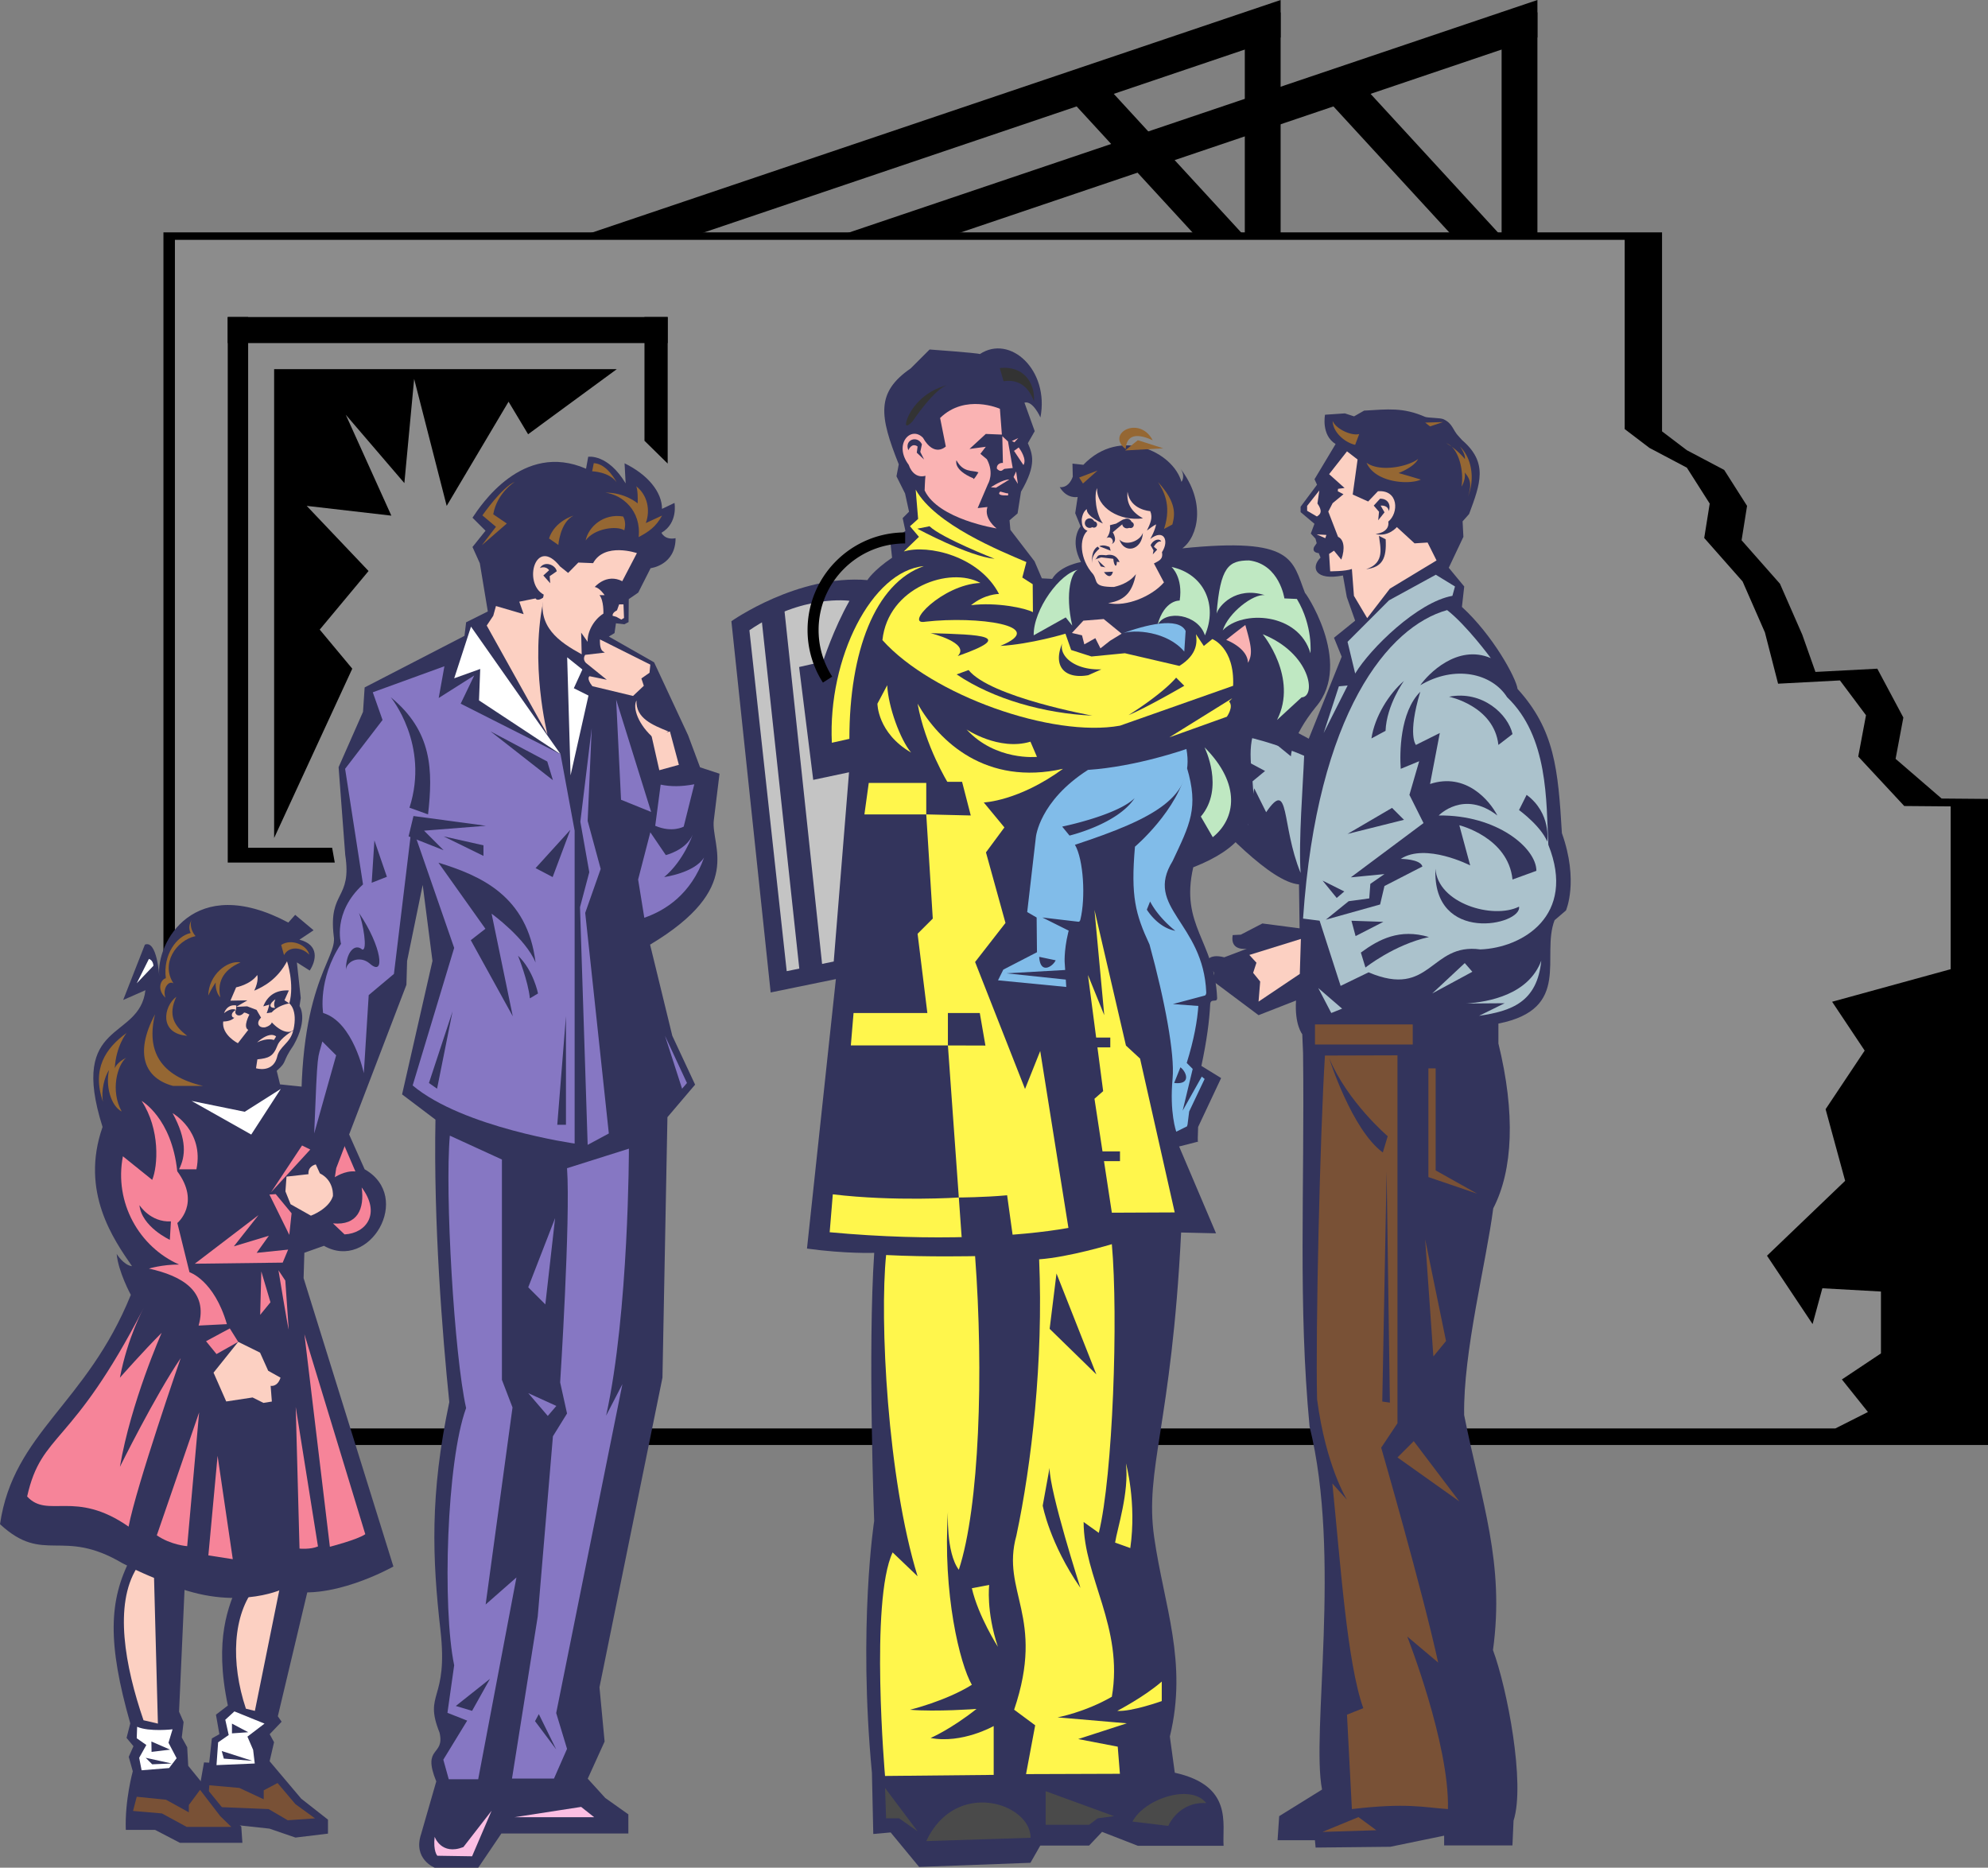 <svg xmlns="http://www.w3.org/2000/svg" width="539.996" height="507.293"><rect width="100%" height="100%" fill="#808080" stroke="none"/><path d="m91.43 96.875 256.422-86.707V0L88.32 87.656l3.11 9.219"/><path d="M347.852 75.336V3.37h-9.727v71.965h9.727"/><path d="m348.293 75.281-50.352-54.777-7.152 6.598 50.356 54.777 7.148-6.598"/><path d="m161.184 96.875 256.421-86.707V0l-259.53 87.656 3.109 9.219"/><path d="M417.605 75.336V3.37h-9.726v71.965h9.726"/><path d="m418.047 75.281-50.352-54.777-7.152 6.598 50.355 54.777 7.149-6.598"/><path d="M44.395 63.121h407.062v54.047l6.727 5.11 10.156 5.367 6.21 9.761-1.487 9.34 10.421 11.809 6.063 13.832 3.578 10.12 16.8-.882 7.079 13.266-2.11 11.222 12.5 10.782 12.602.105v175.477H44.395V63.12"/><path fill="#8c8c8c" d="M498.535 387.988H47.512V65.152h393.8v51.395l6.723 5.11 10.16 5.37 6.211 9.758-1.492 9.34 10.422 11.809 6.062 13.836 3.579 13.933 16.804-.887 7.074 9.454-2.105 11.222 12.496 13.434 12.606.105v44.219l-32.2 8.844 8.844 13.265-10.613 15.918 5.308 19.457-21.226 20.34 12.383 18.57 2.652-9.726 15.918.883v16.804l-10.613 7.075 7.074 8.843-8.844 4.465"/><path d="M61.86 93.187v-7.074h119.5v7.074H61.86"/><path d="M67.402 230.262V86.113H61.86v144.149h5.543m100.14-130H74.461v127.351l21.226-45.988-8.843-10.613 13.265-15.918-16.8-17.688 22.992 2.653-12.383-27.414 15.918 18.57 2.656-28.297 8.84 34.488 16.805-28.3 5.308 8.843 24.098-17.687M90.934 234.285l-.72-4.023H61.86v4.023h29.075M181.36 125.91V86.113h-6.301v33.606l6.3 6.191"/><path fill="#33345c" d="M347.02 499.84h10.152l.183 1.992 20.286-.215 14.629-3.02v2.653h18.55l.301-6.73c3.258-10.07-1.754-36.012-5.586-46.329 3.242-23.586-3.098-40.214-7.832-63.824-.293-17.097 6.024-41.558 7.902-56.16 5.383-10.387 6.047-25.863 1.403-44.785v-5.399c20.12-3.98 11.496-18.351 15.258-28.078l3.093-2.652s3.536-7.961-1.105-21.004c-1.035-17.465-1.988-28.078-12.05-39.172-.329-2.883-6.669-14.555-15.102-22.258l.62-5.562-4.199-5.082 3.977-8.403-.219-4.203 1.766-1.988c3.062-8.258 5.234-13.93-1.879-20.059-.281-.335-.574-.66-.887-.976-1.75-1.79-1.636-3.613-4.304-4.758-.793-.34-3.973-.308-4.844-.586-6.067-2.656-10.13-2.074-16.606-1.71l-2.726 1.558-2.504-.809-5.383.367s-1.102 5.528 2.875 7.961l-5.73 9.559.683 1.492-4.457 5.973v1.472l3.758 3.168-.996 2.653 1.273 1.383.328 1.218-.714 1.047c-.664 1.602 1.27 1.66 1.27 1.66l.495 1.215c-2.762 2.711-1.441 6.36 6.082 4.86l1.047 5.863 2.266 6.41-5.746 4.645 2.093 5.14-8.949 22.278-5.746-3.098-23.27-4.973-3.98 22.77c9.34 9.84 22.606 24.21 30.344 24.875l.164 11.933-10.11-1.324-5.859 3.043-2.21.11c-.778 4.511 3.866 3.703 3.866 3.703l-6.148 2.332c-4.465-1.153-4.906 1.425-4.906 1.425l2.133 2.727.097 2.598 11.992 8.972 10.172-3.98c-.414 6.605 1.696 9.14 1.696 9.14l.218 5.086c.446 37.805-1.382 68.2 1.77 101.48 8.703 35.11.375 83.466 3.39 98.606l-11.644 7.223-.441 6.547"/><path fill="#abc2cc" d="M343.922 220.613c6.488-9.433 4.023 3.465 9.36 16.489-.59-8.547.656-23.872.96-31.817 0 0-15.035-6.781-28.363-6.832 0 0 3.539 16.274 6.844 14.496l6.484-5.894 4.422 2.355-8.309 6.867 3.594 7.875 1.77-10.023 3.238 6.484"/><path fill="#fcd0c2" d="m357.703 140.285-2.652-1.547v-1.328l3.316-4.2-.515 3.536c1.402 2.066.96 2.875-.149 3.54m8.18-17.688 2.875 2.21-1.324 9.508 4.199 1.899 2.652-2.785c5.64-.442 5.695 5.914 2.82 8.238.442 3.094-3.48 3.371-3.48 3.371 3.535.883 5.8-1.879 5.8-1.879l4.81 4.422 3.538-.223 2.43 4.864-12.672 7.664-6.164 8.008-3.601-6.055-.555-7.297c-1.766.664-5.895.629-5.895.629l-.293-4.719 1.325-.883 1.988 2.434c1.11-3.098.664-5.527-.883-6.191l-2.652-6.856 1.18-2.285 2.945-2.43-1.547-.812.074-.66 1.77-.223-4.2-3.758 4.86-6.191"/><path fill="#33345c" d="M374.566 145.543c.278 2.82 1.82 7.371-3.484 9.059 4.422-.555 5.582-2.93 5.305-8.125l-1.82-.934m-1.422-8.207 1.714-1.879c2.32-.055 2.985 1.938 2.375 3.371-.218-1.765-2.21-1.492-2.21-1.492l1.05 1.824-1.715 2.156.223-2.32-1.437-1.66"/><path fill="#956733" d="M361.98 114.344c.07 2.875 3.02 5.746 6.114 6.484l1.11-2.95c-1.845.59-6.192-1.175-7.224-3.534m34.563 6.926c3.242 3.097 4.129 8.843 2.21 13.562 1.306-3.855.15-5.16-.882-6.488.293 2.066-.887 3.832-.887 3.832.739-4.567-.882-10.61-4.125-11.79 3.094 1.77 5.047 4.294 5.047 4.294.149-1.473-1.363-3.41-1.363-3.41m-25.352 4.421c3.684 2.653 11.348 1.036 14.004-1.03-1.035 2.21-5.308 3.831-5.308 3.831a224.717 224.717 0 0 1 6.043 1.77c-3.094 1.472-12.38.886-14.739-4.57"/><path fill="#fcd0c2" d="m357.633 145.148 2.355 1.032.297-.883zm0 0"/><path fill="#956733" d="m387.11 114.785 4.867-.148-3.54 1.18zm0 0"/><path fill="#abc2cc" d="m390.004 156.11-12.715 6.956-11.258 11.266 2.074 8.61c4.118-6.84 17.016-19.442 26.41-21.102l.7-2.543-5.211-3.188"/><path fill="#abc2cc" d="M420.57 229.457c7.707 19.262-7.078 28.004-18.468 28.422-13.664-1.89-13.372 13.437-30.36 6.223l-7.59 3.68-5.71-17.708-4.497-.57c3.832-56.012 23.215-79.371 39.133-83.793 5.309 4.125 11.867 13.043 11.867 13.043-9.164-3.902-17.097 4.422-19.16 7.371 9.43-5.602 19.453-3.242 23.582 3.242 11.258 10.758 10.613 28.297 11.203 40.09"/><path fill="#33345c" d="m396.395 224.152 2.949 10.907s-12.086-6.192-18.867-1.77c0 0 5.308 0 5.894 2.066l-10.316 5.305-1.18 5.012-14.738 4.125 6.191-5.012 5.598-.765.297-3.95 3.832-2.652-9.137.883 19.75-14.738-3.832-7.665 2.652-9.14-5.011 2.066c-.293-4.129-.293-15.332 5.308-20.93-3.539 11.79-1.18 14.442-1.18 14.442l6.485-3.242-2.653 13.855c9.727-3.242 16.22 4.516 18.278 8.547-9.14-7.074-15.922 0-15.922 0 15.793-.2 26.531 8.844 26.531 15.035l-6.484 2.36c-1.18-11.496-14.445-14.739-14.445-14.739m-2.801-34.914c9.14-1.77 16.066 4.844 17.246 10.149l-3.832 2.949c-1.18-10.61-13.414-13.098-13.414-13.098m-23.949 69.496c4.937-3.629 10.539-6.578 18.496-4.218-9.434 2.062-17.246 8.285-17.246 8.285l-1.25-4.067"/><path fill="#33345c" d="M389.91 235.941c.59 9.434 15.625 13.856 22.7 10.317.882 5.015-23.583 10.32-22.7-10.317m-22.816 14.149 1.12 4.168 7.548-3.871zm-1.063-23.582 15.332-3.832-3.246-3.242zm54.539 2.949c-1.257-4.578-7.96-9.434-7.96-9.434l2.062-4.125c6.781 5.012 5.601 12.676 5.601 12.676m-38.91-43.629c-4.129 3.54-7.96 9.727-8.843 15.625l3.832-2.066c.293-7.074 5.011-13.559 5.011-13.559m-22.109 54.243 5.894 2.945-2.062 1.77zm0 0"/><path fill="#abc2cc" d="m366.059 186.188-6.512 12.906 4.129-12.676zm0 0"/><path fill="#fcd0c2" d="m353.355 255.031-14 4.348 1.93 2.113-.898 2.75 1.914 2.36-.442 5.453 11.204-7.52.292-9.504"/><path fill="#795136" d="M357.188 283.7v-5.454h26.55v5.453h-26.55m2.702 3.004c-1.327 21.223-2.577 74.781-2.136 93.356 2.41 18.234 8.129 27.304 8.129 27.304l-3.977-4.422c2.211 21.664 3.977 48.637 8.403 61.02l-4.426 1.77 1.328 25.644c15.035-1.77 19.457-.441 26.09 0 .441-17.688-11.055-46.871-11.055-46.871l8.402 7.074c-4.304-19.703-15.476-58.367-15.476-58.367l4.422-6.633v-99.933l-19.703.058m28.105 3.481v29.527l13.262 4.52-11.293-6.336v-27.711h-1.969"/><path fill="#33345c" d="M361.023 287.383c5.008 11.937 15.918 21.226 15.918 21.226l-1.328 4.422c-8.46-6.191-14.59-25.648-14.59-25.648"/><path fill="#795136" d="m379.594 395.863 4.422-4.422 12.379 16.36zm-8.844 45.989c2.652 17.242 8.715 26.59 8.715 26.59-3.977-13.098-5.762-25.989-4.735-31.899l-3.98 5.309m16.36-105.239 5.671 27.633-3.437 4.191zm-27.9 160.969 9.782-4.027 4.852 3.57zm0 0"/><path fill="#abc2cc" d="M401.758 275.91c8.789-1.277 15.789-3.707 16.894-14.984-3.464 9.285-14.297 11.203-20.34 11.644l10.391-.074-6.945 3.414m-12.731-6.066 8.844-8.254 2.063 2.36zm-30.953-1.477 6.485 5.602-2.95 1.18zm0 0"/><path fill="#33345c" d="m376.645 318.188.886 62.789-2.066-.293zm-129.723-179.2-1.735 1.739.75 3.48-4.12 2.746.495 4.535c-5.125 3.461-6.707 6.075-6.707 6.075-18.937-1.583-36.94 11.171-36.94 11.171l10.667 100.836 17.715-3.633-7.848 73.2c10.586 1.453 18.262 1.16 18.262 1.16-1.781 26.238-.012 72.812-.012 72.812s-4.398 28.48-.61 68.422l.368 16.61 4.719-.418 7.734 9.37 30.238-1.124 2.668-4.672h13.25l3.54-3.73 9.726 3.785h23.277c-.39-6 2.664-16.313-13.254-19.852l-1.34-9.824c4.91-20.246-1.609-35.574-4.261-54.145-2.652-18.57 4.715-30.363 7.32-82.761l9.485.222-10.028-23.586 5.16-1.324s-.218 1.547 0-3.98l6.247-13.278-5.36-3.304c1.461-6.836 2.176-12.278 2.387-16.72.09-1.831 1.953-.257 1.887-1.777-.657-15.43-10.122-19.582-6.485-35.449 26.531-10.39 11.348-25.426 16.95-37.953l9.581 7.813s.036-5.055 6.743-13.383c10.504-12.164-3.575-32.336-2.891-30.914-3.539-9.063-2.937-15.293-33.336-12.2 4.313-3.203 6.457-12.566-.473-21.585 1.102 1.546.66 2.984.22 3.535-2.216-8.063-16.583-15.145-26.641-4.64l-2.961-.325.086 3.531s-.883 3.094-3.536 2.871c1.989 3.317 4.864 2.656 4.864 2.656l-.664 4.422 1.46 3.567s-3.12 3.617.11 9.691c0 0-5.625.89-7.836 4.574l-2.8-.148-1.99-4.64-6.554-8.536-.234-2.59 2.187-1.867.93-5.894c4.344-7.446 3.105-10.239 1.863-13.188l1.864-3.258-2.793-7.758c2.324-.62 4.343 4.036 4.343 4.036 2.48-12.88-8.226-22.653-16.449-17.223-.617-.309-13.652-1.242-13.652-1.242l-5.117 5.12c-9.465 6.516-8.536 12.88-3.262 26.067l-.621 3.258 2.328 4.652 1.086 4.965"/><path fill="#c4c4c4" d="M230.742 163.191c-4.336 7.625-7.195 16.504-7.195 16.504l-6.485 1.477 3.833 30.656 9.726-2.062-4.156 51.402-12.774 2.617-10.132-92.601c14.386-9.84 27.183-7.993 27.183-7.993"/><path fill="#fab3b3" d="M270.719 143.531s-15.867-2.449-19.563-10.32c0 0 .074-2.652.223-3.98-2.063.59-3.762-.665-4.555-2.993-4.23-5.652.649-10.715 3.89-7.324 3.095 5.453 6.192 2.356 6.192 2.356l-1.547-7.739c6.852-6.703 16.243-2.5 16.243-2.5l.535 7.012-4.367-.18-4.422 4.075 4.422-.59-1.473 1.918 1.77 1.472c2.062 3.832.312 6.68.312 6.68l-2.82 6.586 2.652-.297c-1.031 3.246 2.508 5.824 2.508 5.824m1.734-16.144 2.629-.266-1.281-7.215-1.547-1.437.2 8.918"/><path fill="#33345c" d="M246.734 122.3c-1.18-2.945 2.508-4.124 3.684-1.616l-.441 2.062 1.03 2.063-1.984-1.852.22-1.687c-1.665-1.172-2.509 1.03-2.509 1.03"/><path fill="#fab3b3" d="M270.777 127.297c-.218-1.77 2.543-2.211 2.766-.387-.773-.168-1.273 1.988-2.766.387"/><path fill="#333" d="m271.563 99.965 1.039 3.582c2.793-.43 6.34.254 8.265 5.469.285-5.442-3.183-9.735-9.305-9.051"/><path fill="#fff64c" d="M248.727 132.988c5.242 9.465 22.93 16.645 30.066 19.676l-1.105 4.203 2.824 1.817.058 7.59c-1.988-1.106-9.957-2.774-16.812-1.891 3.762-3.094 7.601-3.055 7.601-3.055-5.351-10.308-19.32-13.527-25.867-11.535l4.117-3.98-2.433-2.875 2.21-1.989-.66-7.96"/><path fill="#33345c" d="m249.168 143.602 3.316-.664c3.25 3.164 17.688 8.843 17.688 8.843-7.078-.664-21.004-8.18-21.004-8.18"/><path fill="#fff64c" d="M329.305 173.574s6.09 2.305 5.644 12.7l-30.73 10.831c-18.352 3.317-51.043-8.207-64.528-23.242 1.516-14.343 18.32-20.093 26.618-15.527-10.391.441-20.91 11.633-14.93 10.527 13.93-1.605 33.824 1.047 20.34 6.575 8.18-.442 17.687-3.317 17.687-3.317l1.547 4.422 5.527 1.77 9.063-.887 14.816 3.445c5.082-3.148 4.79-6.715 4.496-8.617l2.137 3.203 2.313-1.883"/><path fill="#fff64c" d="M250.938 153.77c-13.266 4.644-20.223 23.257-20.223 46.914l-4.762 1.062c-1.105-22.992 10.832-46.648 24.985-47.976"/><path fill="#fcd0c2" d="M302.582 159.43c-5.871 0-4.277-1.493-5.672-3.48-3.68-4.079-3.836-9.747-1.52-11.782-1.394-.496-1.562-1.75-1.562-3.145.285-2.18 1.387-2.73 1.387-2.73-.2 1.988 4.363 3.898 4.363 3.898-1.89-2.488-2.469-7.734-1.574-9.62-.23 5.37 6.23 9.093 12.453 8.222-3.023-1.688-4.539-3.957-4.187-7.215.695 4.945 6.164 5.258 6.164 5.258.77 1.809 0 3.383-.899 5.273 1.793-1.394 2.488-1.691 2.488-1.691-.296 1.789-1.59 3.98-1.59 3.98 3.68-2.886 5.247.465 3.184 3.582.399 1.989-.887 2.36-2.18 3.06l2.72 5.151c-3.282 3.782-10.192 6.711-15.165 5.618 5.172-.797 6.664-3.684 7.559-7.86-2.09 2.684-5.274 3.281-5.969 3.48"/><path fill="#33345c" d="M301.496 142.656c.3 2.188-.93 3.489-.93 3.489 1.414-.762 2.235 1.136 1.34 1.636 1.953-.746.352-3.203.352-3.203l2.207-1.863s3.195-2.352.523-1.57l-1.82 1.078-1.672.433m2.563 3.894c1.691 1.895 5.687.434 6.382-1.855-.199 4.778-5.062 5.899-6.382 1.856m-6.676 5.433c.66-.277.504-.988 1.207-1.183.566-.156 1.832.015 1.832.015 2.879-.714 3.676 1.864 3.676 1.864l-.727-.102c-.02 1.84-.812 1.145-.965-.793l-3.281-.398-1.742.597"/><path fill="#33345c" d="m298.172 152.168.828 1.691 1.242.25zm.43-3.781c1.093-.645 2.789.199 2.789.199l.296.996-3.085-1.195m13.929-.297c.797-1.692 2.586-1.89 2.883-.996-1.094-.297-1.988 1.394-1.988 1.394l.894.793-1.191 1.297.2-1.098-.798-1.39"/><path fill="#956733" d="m293.125 129.707 5.016-1.914-3.98 3.539zm21.425 1.227c5.165 5.64 4.579 8.902 3.903 11.523l-2.27 1.215c2.243-6.738-.39-10.68-1.632-12.738"/><path fill="#bfe8c2" d="M318.219 153.992c8.844 1.918 12.613 10.328 9.074 18.582-1.852-5.758-10.691-7.086-12.902-2.812 1.914-6.926 6.043-6.633 6.043-6.633.968-6.352-2.215-9.137-2.215-9.137m-25.203.738c-5.012.735-12.383 10.907-12.235 17.833l8.7-4.864 1.765 2.211c-2.062-8.992-.144-15.035 1.77-15.18"/><path fill="#81bce9" d="M304.66 172.121c6.34-2.36 15.465-4.691 17.39-.738l-.366 5.601c-4.567-5.453-13.633-6.191-17.024-4.863"/><path fill="#bfe8c2" d="M330.453 166.668c1.031-12.676 3.242-14.445 8.844-14.445 8.254 1.03 9.582 10.316 9.582 10.316l3.39.148c4.422 7.372 3.684 14.739 3.684 14.739-3.242-11.055-18.515-11.809-23.824-6.207 1.566-4.848 8.348-10.004 11.445-9.563-7.96-2.504-12.531 2.95-13.12 5.012"/><path fill="#fab3b3" d="M338.266 169.762c1.449 5.175 2.187 7.765.714 10.27-.074-4.063-5.91-6.223-5.91-6.223a140.443 140.443 0 0 1 5.196-4.047"/><path fill="#fcd0c2" d="m291.164 171.926 3.106-3.344 5.527-.441 4.863 3.98-3.137 1.922-2.613 2.059-1.387-2.766-2.988 1.684-.633-2.457-2.738-.637"/><path fill="#fff64c" d="m260.441 325.262-2.964-41.305h-26.368l.739-8.809h20.047l-2.653-21.52 4.125-4.124-1.77-28.3h-16.8l1.18-8.548h21.52s-6.192-10.023-8.255-21.523c5.895 10.32 18.586 22.37 39.5 17.691-12.07 8.809-21.52 9.137-21.52 9.137l5.602 6.781-5.011 6.778 5.304 19.164-8.254 10.609 13.563 34.492 4.125-10.32 7.664 48.055c-12.95 2.324-36.516 3.812-64.852 1.175l.848-10.297c16.82 2.012 34.23.864 34.23.864"/><path fill="#33345c" d="M252.777 171.977c13.668.418 23.29.625 7.371 6.222 3.536-3.574-7.37-6.222-7.37-6.222"/><path fill="#81bce9" d="m281.578 249.207-2.562-1.473 2.355-20.34s.895-9.789 14.152-18.277c13.266-.883 26.743-5.68 26.743-5.68 2.359 12.973-8.551 18.864-30.282 26.02 2.344 4.035 2.926 14.398 1.473 20.34-.352 1.445-2.309.078-2.727 1.418-1.75 5.652-1.546 10.004-1.546 10.004l.441 6.855-18.54-1.804 1.442-2.91 9.141-4.72-.09-9.433"/><path fill="#81bce9" d="m322.422 305.938-2.914 1.445s-1.88-5.113-.992-14.547c.59-6.484-2.063-20.93-6.27-36.281-3.832-8.254-5.137-13.024-3.957-26.586 0 0 11.762-9.938 14.121-21.434 3.242 10.906.82 15.32-3.894 25.344-7.836 12.672 8.363 16.621 9.136 35.668.059 1.379-2.011 1.664-2.113 3.223-.277 4.457-1.238 9.695-3.191 15.94l2.062 2.063 2.8 2.286-4.198 8.843-.442 3.536"/><path fill="#956733" d="M305.773 121.984c-5.574-4.246 3.75-9.293 7.332-2.394-5.44-2.52-7.187-.555-7.332 2.394"/><path fill="#956733" d="m305.621 122.355 3.45-2.785 6.894 2.2zm0 0"/><path fill="#fff64c" d="m295.523 264.832 4.125 31.543-2.359 2.063 4.719 30.953 17.078-.078-9.414-41.782-3.832-3.539-8.55-36.847 2.655 28.593-4.422-10.906"/><path fill="#33345c" d="m283.14 249.207 10.817 1.273-1.18 3.54zm-.867 10.688c.278 4.808 3.649 2.707 4.477.937l-4.477-.937m-8.898 4.476 16.25 1.715.223-2.652zm45.559 29.781c4.785.555 3.296-3.129 1.699-4.25l-1.7 4.25m2.309 7.528 5.934-10.575-3.114-1.144zm-2.652-28.961 9.95-2.653-1.106 3.313zm-30.07-48.199c6.19-1.325 16.14-4.2 19.68-7.739-4.645 7.074-17.688 10.172-17.688 10.172l-1.992-2.433m23.878 20.34c2.434 4.644 6.856 7.96 6.856 7.96-4.863-.886-7.738-5.75-7.738-5.75l.882-2.21m-54.921 39.097v-8.809h8.66l1.531 8.84-10.191-.03m46.742 31.429v-2.653H292.28v2.653h11.938m-2.632-30.907v-2.656h-11.941v2.656h11.94m4.946-90.238c4.867-1.988 15.153-7.969 15.153-7.969l-2.211-2.21c-3.98 4.64-12.942 10.18-12.942 10.18m-18.011-19.47c-2.653 6.414.886 9.73 7.074 8.625l3.574-1.586c-7.11.258-11.531-3.5-10.648-7.039m17.601-33.898a1.314 1.314 0 1 0 1.313 1.316c0-.726-.59-1.316-1.313-1.316m-10.137-.078c-.726 0-1.316.586-1.316 1.312a1.315 1.315 0 0 0 2.629 0c0-.726-.59-1.312-1.313-1.312"/><path fill="#33345c" d="M297.148 141.605a.854.854 0 1 0-.002 1.71.854.854 0 0 0 .002-1.71m9.938.114a.851.851 0 1 0 0 1.703.852.852 0 1 0 0-1.703"/><path fill="#fff64c" d="m278.7 481.879 2.484-13.262-5.715-4.234c8.558-25.332-3.64-31.934.605-47.274 4.125-19.347 7.364-47.351 6.184-75.058 8.07-.574 19.75-4.114 19.75-4.114 1.77 19.754.293 62.793-3.54 78.415l-4.124-2.946c0 15.031 10.906 28.594 7.664 47.461-7.387 4.254-14.738 5.598-14.738 5.598l18.804 1.617-13.207 4.281 10.742 2.063.59 7.367-25.5.086m-38.301.504s-4.128-47.461 2.063-60.723l6.781 6.485c-8.254-26.825-10.32-69.864-8.55-87.258 11.203.59 24.171.297 24.171.297 2.36 31.539 1.18 68.093-4.422 85.191-3.535-4.715-2.945-15.918-2.945-15.918-1.476 22.402 3.242 41.566 6.484 47.164-7.074 4.422-16.804 6.781-16.804 6.781 7.074.59 18.074-.222 18.074-.222-7.078 5.601-12.473 7.886-12.473 7.886 8.532 1.641 17.137-3.242 17.137-3.242v13.266l-29.516.293"/><path fill="#4a4a4a" d="M251.598 500.07c7.941-17.02 28.343-10.336 28.343-.902l-28.343.902m56.012-5.304c3.242-6.192 15.84-10.399 20.042-5.012-7.504-.484-10.316 6.191-10.316 6.191l-9.727-1.18m-23.582-8.253v9.136h11.79l2.359-1.765 4.422-.59-18.57-6.781m-43.63-.887.293 8.258h3.54l5.011 3.535-8.844-11.793"/><path fill="#fff64c" d="M263.98 431.387c1.77 7.664 7.075 15.918 7.075 15.918-3.243-9.727-2.36-16.805-2.36-16.805l-4.715.887m39.5 33.313c3.833.292 12.086-2.657 12.086-2.657v-5.305c-4.714 4.13-12.086 7.961-12.086 7.961m2.36-67.215c.883 7.961-2.36 17.688-2.95 21.52l4.13 1.476c1.77-12.382-1.18-22.996-1.18-22.996"/><path fill="#33345c" d="m206.773 167.258 10.622 98.457 6.07-2.34-10.485-98.477-6.207 2.36"/><path fill="none" stroke="#000" stroke-width="3" d="M245.867 146.113c-13.812 0-25.012 11.2-25.012 25.012a24.87 24.87 0 0 0 3.934 13.469"/><path fill="#33345c" d="M259.852 183.176c10.023 6.781 23.878 10.613 36.847 11.203 0 0-27.707-5.012-33.605-12.383l-3.242 1.18m-8.254 38.027v-8.844h9.73l2.356 9.137-12.086-.293"/><path fill="#fff64c" d="M240.988 186.125c.293 5.895 3.535 14.738 6.485 18.277-9.141-5.308-9.141-13.27-9.141-13.27l2.656-5.007m92.856 4.422c1.347 1.39-.59 4.125-.59 4.125l-15.625 5.601 17.09-10.628"/><path fill="#bfe8c2" d="M327.176 202.977c10.023 10.023 8.48 19.425 2.246 24.418l-3.242-5.602c6.554-7.7.996-18.816.996-18.816m15.808-30.707c12.97 5.156 14.692 16.972 10.559 17.152l-6.668 6.137c5.836-11.497-3.89-23.29-3.89-23.29"/><path fill="#fff64c" d="M262.543 198.133c7.922 8.625 19.125 7.445 19.125 7.445l-1.77-4.125c-8.566 2.578-17.355-3.32-17.355-3.32"/><path fill="#33345c" d="m286.973 345.898 10.828 27.414-12.688-12.378zm-26.532-20.636.774 10.797c3.207.554 13.894-.239 13.894-.239l-1.546-11.164c-6.157.57-13.122.606-13.122.606m24.649 73.448c0 6.52 8.379 32.583 8.379 32.583-8.38-12.102-10.239-22.34-10.239-22.34l1.86-10.242"/><path fill="#fab3b3" d="M276.71 121.535c.435.574 2.286 3.266 1.282 4.774l-2.558-3.844 1.277-.93m-.695 6.515.464 3.376-1.164-1.86zm-6.868 4.305s3.258-2.21 5.004-2.093c-1.863 1.164-3.609 2.21-3.609 2.21l-1.395-.117m2.559 1.165s-1.512 1.164 2.094 1.046c.234-.812-.348-.582-.348-.582l-1.746-.464m3.145-13.73 1.742-.813-1.047 1.16zm0 0"/><path fill="#33345c" d="M259.8 125.027c1.864 3.414 4.266 2.637 5.973 3.258-1.55 2.637-1.394 1.63-1.394 1.63-5.586-2.33-4.578-4.888-4.578-4.888"/><path fill="#333" d="M247.855 114.477s6.055-9.094 9.618-9.93c-6.825 1.707-10.239 6.672-11.172 9.617-.93 2.95 1.554.313 1.554.313"/><path fill="#33345c" d="M298.648 148.996c-1.863 1.629-1.98 2.621-1.98 3.957-.348-3.781 1.516-4.48 1.516-4.48l.464.523m1.219 6.402 2.445-.117c-.464 1.746-1.511 1.395-2.445.117M64.816 429.82c-2.691 6.282-6.746 15.274-2.921 33.43l-3.235 2.48.93 5.305-2.035 1.14-.73 6.602-1.407-.078-2.8 15.77 20.562 2.215 7.074 2.43 8.836-1.071v-3.793l-7.27-5.703-8.582-10.164 1.203-5.172-1.187-2.176 3.242-3.39-1.031-1.473 8.586-36.129-19.235-.223"/><path fill="#fcd0c2" d="M69.422 431.02c-6.192 7.515-6.832 20.488-2.629 33.09l2.441.6 6.817-33.69h-6.63"/><path fill="#fff" d="m69.2 478.996-.442-3.71-1.547-3.587 4.64-3.539-8.18-3.316-2.476 2.27.93 4.144-2.875 1.988-.441 6.191 10.39-.44"/><path fill="#795136" d="m75.39 484.3 4.864 5.747 5.312 3.851-7.406.516-5.203-3.039-16.582-.664.492-5.797 8.133.711 6.633 3.098v-2.434l3.758-1.988"/><path fill="#33345c" d="m50.262 428.734-1.625 36.184 1.234 2.816-.496 4.184 1.473 2.656.28 5.055 11.083 13.617 3.324 2.86.305 4.43H48.86l-6.747-3.516h-7.941c-.293-8.04 1.898-15.918 1.898-15.918l-1.101-3.914 1.285-2.887-1.875-2.254 1.008-3.95c-6.219-21.82-5.836-33.421.097-44.816l14.778 5.453"/><path fill="#fcd0c2" d="M37.14 425.934c-6.187 9.949-3.242 26.503 1.84 41.316l3.91.91-1.105-41.785-4.644-.441"/><path fill="#33345c" d="m80.64 261.406 1.051 9.653-.332 2.21s2.45 3.383-1.59 10.586c-3.425 4.973-1.503 4.227-4.601 6.993l.898 3.687 13.329 1.406 9.652 21.657c13.265 7.52 1.324 27.859-11.055 20.785l-5.32 1.887-.207 6.894 24.394 78.328s-17.687 10.02-30.144 6.14c0 0-13.926 6.68-32.887-2.269 0 0-5.043-1.843-10.621-4.797-16.406-9.687-21.27.48-33.207-10.574 3.684-25.055 23.434-32.426 35.535-62.285 0 0-3.406-6.25-3.847-11.117 0 0 1.921 3.097 4.167 3.324-4.863-7.074-14.19-20.125-8-37.812-9.285-29.332 10.024-23.29 11.645-37.145l-6.043 2.656 5.895-15.035c3.316-1.328 3.898 8.512 3.898 8.512-.887-8.844 9.23-28.238 35.062-14.508l1.864-2.094 5 4.188-3.84 2.562c5.473 1.395 4.539 5.7 2.793 8.38l-3.488-2.212"/><path fill="#f68499" d="m92.117 307.871 4.422 10.317c-2.945-.293-5.719 1.64-5.719 1.64l1.297-11.957"/><path fill="#33345c" d="M193.895 222.75c-.887 7.078 8.554 18.355-17.313 33.832l6.035 24.758 6.192 13.265-7.516 8.844-1.352 70.75-17.109 84.09 1.395 14.742-4.582 10.09 4.761 5.238 6.274 4.454v5.195h-34.49l-6.28 9.285h-11.849s-5.972-2.32-3.667-9.168l4.109-14.266c-3.98-9.73 2.422-6.722.883-13.265-4.422-11.055 2.457-8.403.246-27.86-2.207-19.453-2.899-36.699 2.406-61.902-1.867-18.129-4.305-48.719-3.758-76.719l-9.066-6.855L117.469 261l-2.653-20.637-4.238 20.657-.183 6.464-19.067 49.809-1.863 12.098 2.95 2.062-12.087 7.664-7.148-14.664 8.918-13.34c-2.211-43.332 9.726-50.41 8.547-56.894-1.473-12.38 5.011-9.727 3.128-22.028l-1.8-23.812 6.632-15.035.442-6.63 27.121-14.003.441-3.684 5.895-2.949-2.172-13.082-1.992-4.422 3.539-4.422-3.54-3.535c2.212-3.316 13.599-20.82 30.845-13.304l.59-3.243s5.304-.882 10.167 7.223l-.293-5.453c6.34 3.098 10.172 7.812 10.172 12.379l3.387-1.617s1.035 5.449-3.535 8.105c0 0 .883 2.063 3.832 1.473 0 7.37-6.785 8.148-6.785 8.148l-3.356 6.633-2.574 1.766-.055 6.242-1.16.597-2.265-.265-.387 2.656-1.547.938 12.297 7.003 9.226 19.79 3.258 8.726 5.285 1.734-1.546 12.602"/><path fill="#f68499" d="M48.148 318.137c-1.5-14.469-9.68-19.11-9.68-19.11 5.087 7.739 4.423 17.688 2.876 21.446l-7.961-6.41c-2.43 12.601 4.426 24.609 15.254 29.402-4.64 0-8.18 1.105-8.18 1.105 9.066 1.993 16.14 6.192 13.488 15.477l7.684-.387c-3.484-11.992-10.164-14.11-10.164-14.11l-3.297-13.359s6.441-5.308-.02-14.054"/><path fill="#956733" d="M42.117 275.48c-5.75 10.836-2.734 17.442 4.875 19.47h8.149c-11.66-2.704-15.457-9.52-13.024-19.47m9.949-25.59c-.609.993-.941 2.157-.277 3.536-3.758.777-7.574 5.86-6.742 12.273-1.367.328-2.543 2.985-.113 5.305-.883-2.707 1.05-4.809 2.21-3.871-3.535-5.305.61-11.66 5.97-12.875-1.216-1.328-1.602-3.485-1.048-4.367"/><path fill="#8677c3" d="m91.309 286.645-3.758-3.758c-1.328 5.308-1.262 1.105-2.211 24.984l5.969-21.226"/><path fill="#fcd0c2" d="m169.355 164.16.145 3.688-.734.441-1.329-.738-1.03-.293c-.15-.887 1.179-1.473 1.179-1.473l.59-1.625h1.18M173 150.234l-3.977 7.63c-4.312-2.212-7.48 1.581-7.48 1.581 1.324.149 2.687 2.211 2.687 2.211h-1.394c1.21 1.473 1.062 5.012 1.062 5.012-2.796 1.77-4.421 5.16-4.273 7.664-.734-1.031-1.77-2.504-1.77-2.504l.149 5.895c-6.168-3.391-12.172-7.48-10.316-16.215-5.75-3.094-2.211-16.063 4.421-7.664l2.211 1.77 2.77-2.817 4.012.164c3.093-5.75 11.898-2.727 11.898-2.727"/><path fill="#fcd0c2" d="m132.21 169.91 16.509 29.625s-5.012-19.601-.887-37.437c0 0-1.766 1.476-2.355.441l-4.422.887 1.18 3.39-7.52-2.21-.735 2.652-1.77 2.652"/><path fill="#956733" d="M139.875 130.852c-3.54 1.472-8.844 9.136-8.844 9.136l3.684 3.098-3.832 5.008 6.781-5.895-3.684-2.504c1.032-5.894 5.895-8.843 5.895-8.843"/><path fill="#fff" d="m127.938 170.207-4.563 14.031 7.066-2.535-.332 8.535 22.145 14.606-24.317-34.637"/><path fill="#33345c" d="M146.656 154.285c1.176-2.062 4.274-.883 4.57.887l-1.917 1.324.144 1.918-1.871-2.102 1.578-1.437c-1.031-1.324-2.504-.59-2.504-.59"/><path fill="#956733" d="M172.8 132.066c3.083 2.387 3.9 6.516 2.618 10.008l4.422-2.039c-1.688 3.086-3.606 4.367-6.36 5.848.739-7.219-4.46-11.488-9.058-12.07 5.351-.06 8.785 2.906 8.785 2.906.121-3.867-.406-4.653-.406-4.653m-3.559 8.219c-5.304-.883-9.394 2.762-10.168 6.524 2.32-3.317 8.512-4.094 10.5-2.766.664-2.32-.332-3.758-.332-3.758m-8.402-12.273.445-2.211c3.715.152 6.192 5.199 6.192 5.199-1.993-2.875-6.637-2.988-6.637-2.988m-5.082 12.051c-3.649 1.878-4.094 7.96-4.094 7.96l-2.539-1.77c1.547-4.753 6.633-6.19 6.633-6.19"/><path fill="#fcd0c2" d="m162.965 173.676 13.683 6.847-.222 2.211-2.207 1.547.66 1.992-2.926 2.758-11.055-2.652c-1.73-2.203-.761-2.711-.761-2.711l4.68.965-5.633-4.551c-1.106-1.105-.223-2.21-.223-2.21l5.46-.638s.325.352-.663-.332c-.988-.683-.793-3.226-.793-3.226m9.925 16.574c-.222 4.863 4.395 6.691 8.626 8.402l-3.762 1.993c-4.422-3.762-5.969-8.403-4.863-10.395"/><path fill="#fcd0c2" d="m176.945 199.742 5.032-1.054 2.425 9.054-5.316 1.461-2.14-9.46"/><path fill="#fff" d="m154.984 210.59-.925-32.05 4.132 3.308-2.324 5.086 3.98 1.992-4.863 21.664"/><path fill="#956733" d="M76.375 256.66c2.875-1.875 7.074.113 7.629 2.656-1.992-2.101-5.516-2.43-6.856.11l-.773-2.766m-41.996 23.906c-5.64 4.09-9.508 9.727-6.414 18.684-.55-2.988.441-6.855 1.66-8.625-.996 4.203.441 9.73 3.426 11.277-3.094-5.64-1.215-12.601 1.215-14.593-2.653 1.328-3.094 2.875-3.094 2.875.332-6.079 3.207-9.618 3.207-9.618"/><path fill="#fff" d="m37.14 267.078 3.317-6.629c1.215.438 1.215 1.88 1.215 1.88l-4.531 4.75"/><path fill="#956733" d="M56.566 270.414c.106-5.668 5.223-9.676 8.774-9.008-5.29 2.293-6.266 5.903-5.496 9.496-1.492-1.547-1.258-4.058-1.258-4.058-1.242 1.828-2.02 3.57-2.02 3.57"/><path fill="#8677c3" d="m107.004 264.535 4.867-40.238 11.496 33.164-11.277 37.367c13.707 11.496 43.996 15.781 43.996 15.781v-84.984l-3.832-20.781-27.121-13.711 3.687-7.664-9.656 6.117 1.55-8.621-19.456 7.074 2.652 7.52-10.168 13.265 4.863 31.395c-8.402 7.664-5.972 16.136-5.972 16.136-6.41 9.73-4.863 18.793-4.863 18.793 8.183 2.434 11.054 16.36 11.054 16.36l1.328-21.223 6.852-5.75"/><path fill="#33345c" d="M106.121 189.367c11.348 9.285 11.496 19.899 10.149 31.836l-5.043-1.82c5.507-17.192-5.106-30.016-5.106-30.016m-4.421 38.91-.74 11.496 4.13-1.62zm17.394 6.043c11.496 3.54 24.172 8.993 26.383 27.121-2.762-6.652-11.942-13.265-11.942-13.265l5.75 27.86-11.406-20.669 3.973-3.094-12.758-17.953m14.148-35.668 15.41 8.184 1.54 5.082zm0 0"/><path fill="#8677c3" d="M188.59 213.023c-3.54.664-6.414.664-9.137.094l-1.476 11.18c4.64 1.992 7.738.222 7.738.222l2.875-11.496m-21.227-22.992 9.508 30.508-8.18-3.312zm-6.633 7.739-3.093 25.425 2.43 13.707-2.52 9.504 2.078 64.559 5.75-3.094-6.414-59.914 4.203-11.941-3.539-13.043 1.105-25.203m15.918 28.296-3.316 12.825 1.68 10.386c5.738-1.988 12.691-6.406 16.23-16.355-2.652 4.2-10.836 5.305-10.836 5.305 5.309-4.422 7.739-11.497 7.739-11.497-1.766 4.204-7.293 5.528-7.293 5.528l-4.204-6.192m-54.46 82.394c-1.372 15.603 1.18 59.548 4.421 73.993-5.308 14.445-6.484 54.238-3.242 69.863l-1.828 12.914 5.363 2.122-6.484 10.609 1.477 5.309 7.996.004 10.39-54.817-8.367 7.352 7.3-53.524-2.878-7.496v-59.844l-14.148-6.484m31.835 8.844c.98 13.84-1.87 58.175-1.87 58.175l1.87 8.446-3.832 6.191-4.125 48.934-6.992 44.039h11.403l3.546-8.074-2.945-9.73 17.98-89.321-4.421 8.55c6.191-28.003 6.191-72.519 6.191-72.519l-16.805 5.309"/><path fill="#f68499" d="M39.02 355.27c-19.583 38.125-27.672 33.515-31.649 51.199 5.64 6.14 12.969-1.98 27.559 8.187 2.066-10.906 14.152-45.765 14.152-45.765-6.941 10.168-16.508 29.523-16.508 29.523C35.52 380.977 43.91 362.02 43.91 362.02c-4.754 4.714-11.336 12.18-11.336 12.18 2.063-10.91 6.446-18.93 6.446-18.93m43.667 7.136 16.532 54.305c-2.063 1.473-9.617 3.414-9.617 3.414l-6.915-57.719m-20.269-1.586-6.45 3.477 2.84 3.488 5.895-3.316-2.285-3.649"/><path fill="#fcd0c2" d="m64.703 364.469 5.934 2.93 2.21 4.921 3.352 1.88c-.863 2.652-2.687 2.21-2.687 2.21l.332 4.274-2.285.367-2.95-1.473-7.16 1.086-3.445-7.828 6.7-8.367"/><path fill="#fbbfe3" d="M118.063 498.895c-.446 3.976.734 5.156.734 5.156l9.433.148 5.305-12.383-7.664 9.875c-6.043 2.36-7.809-2.796-7.809-2.796m21.665-5.309h21.668l-3.54-2.8zm0 0"/><path fill="#8677c3" d="m150.781 330.863-7.297 18.793 4.645 4.645zm-7.297 47.535 7.633 3.48-2.324 2.712zm0 0"/><path fill="#f68499" d="M42.594 417.016c3.832 2.652 8.254 2.949 8.254 2.949l3.242-36.336-11.496 33.387m37.734-34.86 6.043 37.88c-2.062.886-5.012.589-5.012.589l-1.03-38.469m-7.149-57.703 5.402 10.957.621-5.86-4.308-5.21-1.715.113m-20.266 18.793 17.305-13.21-6.696 8.491 9.508-2.879-3.316 4.649 8.55-.883-1.476 3.535-23.875.297"/><path fill="#956733" d="M47.902 270.727c-2.359 5.011-.59 7.96 2.946 10.613-7.664-.59-6.485-7.961-2.946-10.613"/><path fill="#33345c" d="M37.879 327.328c.59 5.895 8.254 9.43 8.254 9.43l.293-5.008c-5.598.293-8.547-4.422-8.547-4.422"/><path fill="#fff" d="m52.027 299.027 16.215 9.137 8.035-12.402-9.804 6.215-14.446-2.95"/><path fill="#f68499" d="M98.238 322.523c5.305 7.07 1.25 12.47-4.644 12.762l-3.145-2.992c6.68.633 8.602-3.965 7.79-9.77m-41.641 99.946 2.504-27.047L63.23 423.5Zm-9.727-120.125c3.977 7.297 3.535 11.719 1.766 15.254h4.718c2.137-10.391-6.484-15.254-6.484-15.254"/><path fill="#33345c" d="M153.73 276.035v29.477h-2.359zm0 0"/><path fill="#8677c3" d="m180.629 281.34 5.969 12.824-1.325 1.547zm0 0"/><path fill="#33345c" d="m145.477 235.797 9.445-10.402-4.805 12.832zM97.5 247.957c6.191 9.063 7.293 17.688 2.871 13.707-2.652-2.207-6.191-.664-6.414 1.766.004-4.864 2.438-7.293 4.426-5.524 1.55.442.222-7.297-.883-9.949m14.813-26.312 19.675 2.652-16.8 1.328 5.304 5.309-9.508-3.762 1.328-5.527m28.395 37.937c4.2 3.98 5.434 10.262 5.434 10.262l-2.215 1.324c-.442-4.64-3.219-11.586-3.219-11.586"/><path fill="#33345c" d="m120.492 227.172 10.832 2.433v2.875zm2.434 47.535-6.414 19.457 2.21 1.547zm.883 188.664 4.421 1.328 4.864-8.699Zm22.551 2.211 4.718 9.578-5.75-7.664zm0 0"/><path fill="#fcd0c2" d="m78.93 327.086-1.399-3.484.293-4.012 5.969-.664c-.223-2.211 1.988-2.653 1.988-2.653l1.106 2.43c3.98 1.992 3.539 6.192 3.539 6.192-1.106 3.539-5.973 5.304-5.973 5.304l-5.523-3.113"/><path fill="#f68499" d="m82.043 311.133-8.426 12.719 10.66-11.618zm0 0"/><path fill="#fff" d="m38.465 480.836-.66-3.39 1.945-3.477-2.61-1.828.11-3.118c3.313 1.434 9.621.684 9.621.684l-1.105 3.648 2.21 4.204-2.039 2.671-7.472.606"/><path fill="#795136" d="m36.14 491.879 7.856.683 6.727 3.665h12.113l-3.023-2.95-5.473-7.129-3.047 4.122v1.988l-6.195-3.418-7.957-.813-1 3.852"/><path fill="#33345c" d="m63.008 468.16 4.422 2.344-4.422.308zm-21.887 4.863 5.086 2.211-5.039.61zm19.106 2.579 8.308 2.668-7.738-.602zm-20.653 1.843 7.074 1.551-5.304.219zm0 0"/><path fill="#f68499" d="m70.672 357.133.308-11.793 2.485 8.379zm7.758 4.035c-.313-.934-2.793-16.137-2.793-16.137l1.86 2.793.933 13.344"/><path fill="#fcd0c2" d="m64.14 268.176-1.55 3.62 4.605-.085-3.05 1.773 2.984-.152 2.562.969 1.215 2.105c-1.496 1.52-.62 2.883 1.121 2.63 1.645-.477 1.805-1.34 1.805-1.34 2.566 2.753 4.934 3.081 5.875 2.035 1.223-5.528-1.121-7.184-1.121-7.184 1.457-5.3-.621-11.434-.621-11.434-2.68 4.946-6.344 6.868-8.903 7.97 1.336-2.79.813-4.247.813-4.247-1.86 2.617-5.734 3.34-5.734 3.34"/><path fill="#fcd0c2" d="M64.176 273.098c-2.582-.426-3.317 2.097-3.317 2.097 2.055-1.691 3.258-.875 3.258-.875-1.515.66-1.387 2.114-.469 2.094-.96 1.098-3.02 1.043-3.02 1.043-.472 3.664 3.99 5.898 3.99 5.898l2.816-3.625c-1.54-.765.308-4.152.308-4.152-1.058-.586-1.437-.547-1.437-.547-1.434 1.676-2.934.29-2.188-.71l.059-1.223m10.82 8.437-.598.95s-1.742-.72-4.574.648c3.719-3.285 5.172-1.598 5.172-1.598m4.649-1.637c-.793 3.543-3.801 4.23-4.407 7.293-.894 3.32-3.875 3.473-5.699 2.97l.371-2.423c3.043-.312 4.305-.75 5.457-3.789.785-2.078 4.278-4.05 4.278-4.05"/><path fill="#33345c" d="M78.457 269.023c-3.402-.171-5.73 1.286-6.941 4.32l1.64-.472a19.157 19.157 0 0 1-.719 2.332l1.36-.215c1.902-2.07 4.789-2.441 4.789-2.441l-1.32-.863 1.191-2.66"/><path fill="#fcd0c2" d="M74.82 271.41c-1.746 1.164-1.86 2.445-.117 2.328-.582-.93.117-2.328.117-2.328"/></svg>
